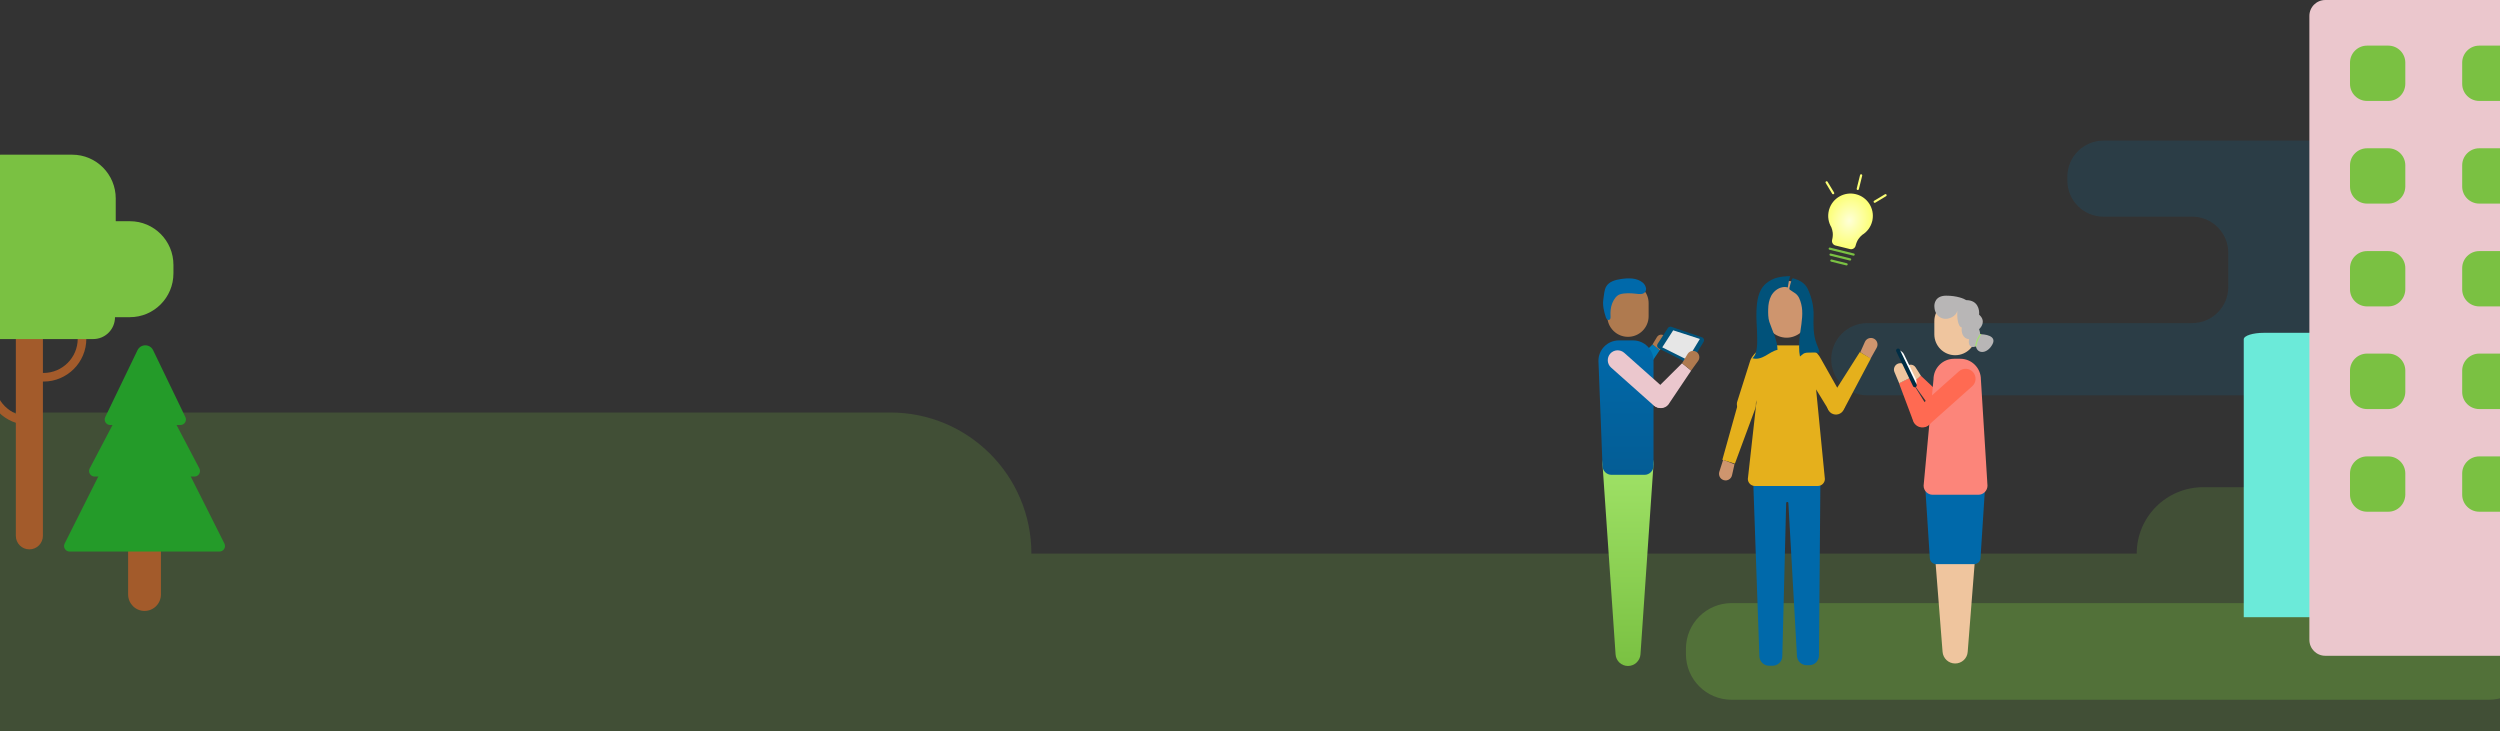 <svg width="1600" height="468" viewBox="0 0 1600 468" fill="none" xmlns="http://www.w3.org/2000/svg">
<rect x="0" y="0" width="1600" height="468" fill="#333333" stroke="none"/>
<g clip-path="url(#clip0)">
<path opacity="0.15" d="M1506.24 115.556V113.106C1506.24 100.363 1495.89 90 1483.16 90H1346.18C1333.46 90 1323.11 100.363 1323.11 113.106V115.556C1323.11 128.299 1333.46 138.662 1346.18 138.662H1403.03C1415.76 138.662 1426.11 149.025 1426.11 161.768V183.683C1426.11 196.426 1415.76 206.789 1403.03 206.789H1195.08C1182.35 206.789 1172 217.151 1172 229.894C1172 242.637 1182.35 253 1195.08 253H1586.37C1599.1 253 1609.45 242.637 1609.45 229.894C1609.45 217.151 1619.8 206.789 1632.52 206.789H1676.92C1689.65 206.789 1700 196.426 1700 183.683V161.768C1700 149.025 1689.65 138.662 1676.92 138.662H1529.31C1516.59 138.662 1506.24 128.299 1506.24 115.556Z" fill="#007AB7"/>
<path opacity="0.2" d="M1367.5 354.3H660.1C660.1 304.4 619.7 264 569.8 264H0V468H447.3H549.9H1367.5H1600V354.3C1600 330.8 1581 311.8 1557.5 311.8H1410.1C1386.5 311.8 1367.5 330.8 1367.5 354.3Z" fill="#7AC142"/>
<path opacity="0.3" d="M1592.79 447.841H1108.21C1092.05 447.841 1079 434.788 1079 418.633V415.208C1079 399.053 1092.05 386 1108.21 386H1592.79C1608.95 386 1622 399.053 1622 415.208V418.633C1622 434.788 1608.95 447.841 1592.79 447.841Z" fill="#7AC142"/>
<path d="M1143.43 216.122C1135.84 216.122 1129.62 209.95 1129.62 202.302V193.563C1129.62 185.97 1135.78 179.743 1143.43 179.743C1151.02 179.743 1157.24 185.916 1157.24 193.563V202.302C1157.24 209.95 1151.07 216.122 1143.43 216.122Z" fill="#CE956E"/>
<path d="M1151.73 262.006L1123.28 236.661C1120.55 234.258 1120.34 230.052 1122.74 227.321C1125.14 224.59 1129.34 224.371 1132.07 226.775L1160.51 252.12C1163.24 254.523 1163.46 258.729 1161.06 261.46C1158.66 264.137 1154.45 264.41 1151.73 262.006Z" fill="#FC857A"/>
<path d="M1190.59 225.409L1193.54 218.8C1194.52 216.56 1197.2 215.632 1199.38 216.779C1201.46 217.871 1202.22 220.493 1201.07 222.569L1197.14 229.561L1190.59 225.409Z" fill="#CE956E"/>
<path d="M1110.07 297.128L1108.49 304.174C1107.94 306.577 1105.49 307.998 1103.19 307.288C1100.9 306.632 1099.65 304.174 1100.36 301.935L1102.81 294.287L1110.07 297.128Z" fill="#CE956E"/>
<path d="M1172.22 264.572C1169.49 262.954 1168.63 259.449 1170.34 256.752L1190.29 225.31L1197.32 229.463L1179.89 262.361C1178.44 265.166 1174.96 266.136 1172.22 264.572Z" fill="#E5B01C"/>
<path d="M1119.74 254.16C1122.84 255.138 1124.5 258.452 1123.39 261.44L1110.33 296.753L1102.3 294.254L1112.43 258.017C1113.32 254.921 1116.64 253.182 1119.74 254.16Z" fill="#E5B01C"/>
<path d="M1165.17 293.181L1164.13 419.646C1164.08 423.018 1161.3 425.738 1157.92 425.738H1156.28C1153.01 425.738 1150.28 423.182 1150.06 419.918L1144.55 321.901C1144.55 321.52 1144.23 321.248 1143.84 321.248C1143.46 321.248 1143.14 321.574 1143.14 321.955L1140.68 419.972C1140.63 423.345 1137.84 426.064 1134.46 426.064H1132.23C1128.95 426.064 1126.23 423.508 1126.01 420.244L1121.59 294.65L1165.17 293.181Z" fill="#0069AA"/>
<path d="M1180.25 255.964L1165.45 229.732C1162.8 224.452 1157.39 221.133 1151.42 221.078L1135.35 221.024C1128.94 221.024 1122.65 224.779 1120.22 230.602L1112.04 256.399C1110.77 259.393 1112.26 262.822 1115.3 264.019C1118.34 265.271 1121.82 263.801 1123.03 260.808L1124.25 256.073L1118.62 306.579C1118.67 309.082 1120.71 311.042 1123.25 311.042H1163.3C1165.84 311.042 1167.88 309.082 1167.93 306.579L1162.3 249.215L1169.59 261.134C1171.03 264.019 1174.62 265.216 1177.54 263.801C1180.53 262.386 1181.74 258.849 1180.25 255.964Z" fill="#E5B01C"/>
<path d="M1140.75 183.826C1137.77 184.372 1135.06 186.555 1133.57 189.285C1132.19 191.905 1131.69 194.907 1131.64 197.855C1131.58 200.475 1131.58 203.478 1132.36 205.934C1134.29 211.83 1137.55 217.507 1137.6 223.894C1134.78 224.494 1132.36 226.296 1129.87 227.715C1127.39 229.134 1124.3 230.172 1121.59 229.244C1125.07 226.241 1124.63 219.036 1124.57 214.887C1124.52 209.592 1123.91 204.297 1124.13 199.056C1124.41 192.778 1125.18 185.791 1130.2 181.478C1134.78 177.493 1140.08 176.838 1145.88 176.729C1145.27 176.729 1144.28 183.334 1144.17 183.99C1143.01 183.607 1141.91 183.607 1140.75 183.826Z" fill="#01527A"/>
<path d="M1155.8 183.016C1156.34 183.727 1156.83 184.548 1157.21 185.424C1159.5 190.568 1160.81 196.151 1160.7 201.788C1160.53 207.973 1160.37 214.267 1162.66 220.177C1163.42 222.093 1164.4 223.954 1164.46 225.979C1164.46 225.432 1157.1 225.651 1156.4 225.705C1154.05 225.924 1153.73 226.855 1151.98 228.168C1151.17 224.337 1151.38 219.959 1151.77 216.073C1152.31 210.271 1153.73 204.525 1153.4 198.668C1153.24 195.932 1152.58 193.195 1151.44 190.733C1150.02 187.777 1148.01 187.285 1145.67 185.533C1145.5 185.369 1145.28 185.205 1145.23 185.041C1145.12 184.822 1145.18 184.548 1145.23 184.329C1145.61 182.413 1146.16 180.553 1146.81 178.747C1146.86 178.582 1146.92 178.418 1147.08 178.309C1147.35 178.09 1147.74 178.145 1148.06 178.254C1151.28 179.184 1153.94 180.607 1155.8 183.016Z" fill="#01527A"/>
<path d="M1043.16 234.821L1057.63 220.423L1062.17 224.179L1050.58 241.446C1048.75 243.481 1045.56 243.69 1043.52 241.864C1041.54 239.986 1041.33 236.856 1043.16 234.821Z" fill="#007AB7"/>
<path d="M1057.62 220.423L1060.45 215.728C1061.39 214.163 1063.47 213.693 1064.99 214.737C1066.45 215.78 1066.82 217.762 1065.77 219.223L1062.22 224.127L1057.62 220.423Z" fill="#AF7A4F"/>
<path d="M1041.91 426.226C1037.73 426.226 1034.23 422.991 1033.97 418.818L1025.61 297.162C1025.61 289.962 1031.46 284.12 1038.67 284.12H1045.2C1052.4 284.12 1058.25 289.962 1058.25 297.162L1049.9 418.818C1049.58 422.991 1046.08 426.226 1041.91 426.226Z" fill="url(#paint0_linear)"/>
<path d="M1041.91 215.571C1034.65 215.571 1028.69 209.676 1028.69 202.373V194.026C1028.69 186.774 1034.59 180.827 1041.91 180.827C1049.16 180.827 1055.12 186.722 1055.12 194.026V202.373C1055.12 209.676 1049.22 215.571 1041.91 215.571Z" fill="#AF7A4F"/>
<path d="M1052.51 303.891H1031.36C1028.22 303.891 1025.61 301.283 1025.61 298.153L1023 230.908C1023 223.709 1028.85 217.866 1036.06 217.866H1045.2C1052.4 217.866 1058.25 223.709 1058.25 230.908V298.153C1058.25 301.283 1055.64 303.891 1052.51 303.891Z" fill="url(#paint1_linear)"/>
<path d="M1032.03 193.66C1032.92 191.521 1034.49 189.174 1036.68 188.391C1039.66 187.4 1043.89 187.609 1046.92 187.974C1048.96 188.235 1051.36 188.6 1052.77 187.035C1054.33 185.261 1053.13 182.392 1051.36 180.879C1047.6 177.749 1042.17 177.853 1037.36 178.584C1033.86 179.105 1030 180.149 1028.12 183.122C1026.6 185.522 1026.6 188.965 1026.13 191.678C1025.56 195.225 1026.55 199.451 1027.65 202.79C1027.8 203.311 1028.01 203.885 1028.43 204.303C1028.85 204.72 1029.48 204.929 1030 204.668C1030.78 204.303 1030.78 203.259 1030.73 202.372C1030.57 199.66 1030.78 196.895 1031.72 194.391C1031.83 194.234 1031.93 193.973 1032.03 193.66Z" fill="#0069AA"/>
<path d="M1058.3 259.444L1031.09 235.238C1028.48 232.943 1028.27 228.926 1030.57 226.317C1032.87 223.709 1036.89 223.5 1039.5 225.796L1066.71 250.002C1069.32 252.297 1069.53 256.314 1067.23 258.923C1064.88 261.479 1060.92 261.74 1058.3 259.444Z" fill="#EBC7CD"/>
<path d="M1058.2 250.68L1076.53 232.474L1082.33 237.221L1067.65 259.079C1065.36 261.688 1061.33 261.896 1058.72 259.601C1056.11 257.306 1055.9 253.289 1058.2 250.68Z" fill="#EBC7CD"/>
<path d="M1079.72 232.16L1061.54 222.979C1060.55 222.405 1060.24 221.101 1060.86 220.109L1067.39 210.041C1067.97 209.05 1069.27 208.737 1070.26 209.363L1089.59 215.988C1090.58 216.562 1090.89 217.866 1090.27 218.857L1082.54 231.482C1081.96 232.473 1080.66 232.786 1079.72 232.16Z" fill="#01527A"/>
<path d="M1079.82 230.282L1063.84 222.301L1070.84 211.397L1087.92 216.927L1079.82 230.282Z" fill="#E6E6E6"/>
<path d="M1076.53 232.473L1080.08 226.526C1081.28 224.544 1083.95 223.97 1085.83 225.274C1087.71 226.578 1088.13 229.134 1086.82 230.96L1082.33 237.168L1076.53 232.473Z" fill="#AF7A4F"/>
<path fill-rule="evenodd" clip-rule="evenodd" d="M1198.21 141.585C1197.27 145.386 1194.88 148.452 1191.79 150.344C1190.07 151.853 1188.48 153.629 1187.58 157.273C1187.18 158.857 1185.59 159.805 1184 159.413L1179.36 158.263L1174.71 157.114C1173.13 156.721 1172.16 155.138 1172.55 153.554C1173.45 149.91 1172.88 147.598 1172.06 145.46C1170.2 142.342 1169.53 138.519 1170.47 134.719C1170.49 134.615 1170.52 134.512 1170.55 134.41C1170.58 134.283 1170.61 134.155 1170.64 134.025L1170.66 134.029C1172.83 126.781 1180.34 122.443 1187.77 124.282C1195.2 126.121 1199.82 133.46 1198.36 140.888L1198.38 140.892C1198.35 141.022 1198.31 141.149 1198.28 141.275C1198.26 141.378 1198.23 141.482 1198.21 141.585Z" fill="url(#paint2_radial)"/>
<path d="M1170.35 158.977C1170.44 158.594 1170.83 158.36 1171.21 158.455L1186.47 162.232C1186.85 162.327 1187.09 162.714 1186.99 163.097C1186.9 163.48 1186.51 163.714 1186.13 163.619L1170.87 159.842C1170.49 159.747 1170.25 159.36 1170.35 158.977Z" fill="#7AC142"/>
<path d="M1170.88 162.788C1170.97 162.405 1171.36 162.172 1171.74 162.267L1184.23 165.357C1184.61 165.452 1184.84 165.839 1184.75 166.222C1184.65 166.605 1184.27 166.839 1183.88 166.744L1171.4 163.654C1171.02 163.559 1170.78 163.171 1170.88 162.788Z" fill="#7AC142"/>
<path d="M1171.41 166.599C1171.5 166.216 1171.89 165.982 1172.27 166.077L1181.98 168.48C1182.36 168.575 1182.6 168.962 1182.5 169.345C1182.41 169.728 1182.02 169.962 1181.64 169.867L1171.93 167.464C1171.55 167.369 1171.31 166.982 1171.41 166.599Z" fill="#7AC142"/>
<path fill-rule="evenodd" clip-rule="evenodd" d="M1191.29 111.538C1191.68 111.633 1191.91 112.02 1191.81 112.403L1189.67 121.072C1189.57 121.455 1189.19 121.688 1188.8 121.594C1188.42 121.499 1188.19 121.111 1188.28 120.728L1190.43 112.06C1190.52 111.677 1190.91 111.443 1191.29 111.538ZM1207.36 124.562C1207.56 124.9 1207.45 125.339 1207.11 125.543L1200.19 129.717C1199.85 129.921 1199.42 129.812 1199.21 129.475C1199.01 129.137 1199.12 128.698 1199.45 128.494L1206.38 124.319C1206.71 124.115 1207.15 124.224 1207.36 124.562ZM1168.67 116.089C1169.01 115.885 1169.45 115.994 1169.65 116.332L1173.82 123.253C1174.03 123.591 1173.92 124.03 1173.58 124.234C1173.24 124.438 1172.8 124.329 1172.6 123.991L1168.43 117.07C1168.22 116.732 1168.33 116.293 1168.67 116.089Z" fill="#FCFF76"/>
<path d="M1251.31 424.636C1255.53 424.636 1259.07 421.364 1259.33 417.141L1267.77 309.838C1267.77 302.554 1261.86 296.643 1254.59 296.643H1247.99C1240.71 296.643 1234.8 302.554 1234.8 309.838L1243.24 417.141C1243.56 421.364 1247.04 424.636 1251.31 424.636Z" fill="#EFC59E"/>
<path d="M1246.53 256.651L1229.3 240.412L1224.12 244.907L1238.15 264.567C1240.36 266.899 1244 267.018 1246.33 264.815C1248.61 262.625 1248.73 258.983 1246.53 256.651Z" fill="#FF6A52"/>
<path d="M1229.36 240.448L1225.97 235.12C1224.79 233.306 1222.4 232.855 1220.66 234.11C1219.01 235.34 1218.65 237.711 1219.93 239.349L1224.23 244.931L1229.36 240.448Z" fill="#EFC59E"/>
<path d="M1239.21 361.052H1263.39C1265.59 361.052 1267.41 359.381 1267.52 357.224L1270.59 309.614H1232.01L1235.09 357.224C1235.2 359.381 1237.01 361.052 1239.21 361.052Z" fill="#0069AA"/>
<path d="M1251.31 227.341C1258.65 227.341 1264.66 221.377 1264.66 213.988V205.543C1264.66 198.206 1258.7 192.189 1251.31 192.189C1243.98 192.189 1237.97 198.153 1237.97 205.543V213.988C1237.97 221.324 1243.93 227.341 1251.31 227.341Z" fill="#EFC59E"/>
<path d="M1236.91 316.646H1266.19C1269.35 316.646 1271.99 314.007 1271.99 310.841L1267.77 242.806C1267.77 235.522 1261.86 229.611 1254.59 229.611H1250.63C1243.35 229.611 1237.44 235.522 1237.44 242.806L1231.11 310.841C1231.11 314.06 1233.75 316.646 1236.91 316.646Z" fill="#FC857A"/>
<path d="M1234.75 271.675L1262.23 247.185C1264.87 244.863 1265.08 240.798 1262.76 238.159C1260.44 235.52 1256.38 235.309 1253.74 237.632L1226.26 262.122C1223.62 264.444 1223.41 268.508 1225.73 271.147C1228.05 273.786 1232.12 273.998 1234.75 271.675Z" fill="#FF6A52"/>
<path d="M1235.91 264.127L1222.15 241.906L1215.34 245.231L1224.73 270.197C1226.42 273.311 1230.27 274.472 1233.38 272.783C1236.44 271.094 1237.6 267.241 1235.91 264.127Z" fill="#FF6A52"/>
<path d="M1222.2 241.958L1220.09 235.308C1219.35 233.038 1216.92 231.877 1214.71 232.722C1212.6 233.566 1211.54 235.994 1212.44 238.105L1215.45 245.283L1222.2 241.958Z" fill="#EFC59E"/>
<path d="M1216.05 224.397L1214.87 223.882L1226.05 246.744L1226.24 246.26C1226.73 244.97 1226.67 243.533 1226.07 242.291L1218.55 226.798C1218.03 225.725 1217.14 224.873 1216.05 224.397Z" fill="white"/>
<path fill-rule="evenodd" clip-rule="evenodd" d="M1214.19 223.187C1213.56 223.49 1213.3 224.245 1213.6 224.874L1224.34 247.138C1224.64 247.767 1225.4 248.031 1226.03 247.727C1226.65 247.424 1226.92 246.669 1226.61 246.04L1215.88 223.776C1215.58 223.148 1214.82 222.884 1214.19 223.187Z" fill="#002D44"/>
<path d="M1248.05 203.521C1243.4 205.307 1238.4 202.449 1238.04 196.734C1237.69 194.233 1238.69 189.232 1245.54 189.232C1252.4 189.232 1256.98 191.138 1258.4 192.09C1265.83 192.09 1266.98 198.282 1266.62 201.378C1270.91 205.093 1268.41 209.117 1266.62 210.665C1268.76 216.738 1266.26 222.096 1262.69 222.096C1259.83 222.096 1259.83 218.762 1260.19 217.095C1255.62 216.524 1255.19 211.856 1255.55 209.594C1252.76 209.037 1252.46 202.328 1252.67 198.791C1252.53 199.969 1251.48 202.202 1248.05 203.521Z" fill="#B8B6B6"/>
<path d="M1275.19 220.31C1278.05 214.88 1270.43 213.761 1266.26 213.88C1265.67 213.88 1264.48 215.166 1264.48 220.31C1264.48 226.74 1271.62 227.097 1275.19 220.31Z" fill="#B8B6B6"/>
<path fill-rule="evenodd" clip-rule="evenodd" d="M1267.97 214.103C1265.74 216.891 1264.95 220.389 1264.83 221.768L1264.12 221.709C1264.24 220.231 1265.07 216.585 1267.41 213.657L1267.97 214.103Z" fill="#A3E56A"/>
<path d="M18.8 351.6C13.997 351.6 10.139 347.742 10.139 342.939V215.228C10.139 210.425 13.997 206.567 18.8 206.567C23.603 206.567 27.461 210.425 27.461 215.228V342.939C27.461 347.663 23.603 351.6 18.8 351.6Z" fill="#A35B2B"/>
<path d="M27.854 244.203H18.8C17.304 244.203 16.044 242.944 16.044 241.448C16.044 239.952 17.304 238.692 18.8 238.692H27.854C39.901 238.692 49.743 228.85 49.743 216.803V213.732C49.743 212.236 51.003 210.977 52.499 210.977C53.995 210.977 55.255 212.236 55.255 213.732V216.803C55.255 231.921 42.972 244.203 27.854 244.203Z" fill="#A35B2B"/>
<path d="M18.8 271.918H18.563C3.446 271.918 -8.837 259.635 -8.837 244.518V216.803C-8.837 215.307 -7.577 214.047 -6.081 214.047C-4.585 214.047 -3.325 215.307 -3.325 216.803V244.518C-3.325 256.565 6.517 266.407 18.563 266.407H18.8C20.296 266.407 21.555 267.667 21.555 269.163C21.555 270.659 20.374 271.918 18.8 271.918Z" fill="#A35B2B"/>
<path d="M83.127 141.578H74.073V127.016C74.073 111.584 61.632 99 46.2 99H0.375C-14.979 99 -27.498 111.504 -27.498 127.016H-38.285C-53.56 127.016 -66 139.521 -66 154.874V160.097C-66 175.451 -53.56 187.955 -38.285 187.955C-38.285 204.021 -25.372 217 -9.388 217H12.5H35.334H59.664C67.38 217 73.6 210.748 73.6 202.992H83.127C98.481 202.992 111 190.488 111 174.976V169.515C111 154.083 98.56 141.578 83.127 141.578Z" fill="#7AC142"/>
<path fill-rule="evenodd" clip-rule="evenodd" d="M92.5 335C98.299 335 103 339.731 103 345.566V380.434C103 386.269 98.299 391 92.5 391C86.701 391 82 386.269 82 380.434V345.566C82 339.731 86.701 335 92.5 335Z" fill="#A35B2B"/>
<path d="M87.985 224.169C90.024 219.944 95.976 219.944 98.015 224.169L118.642 266.923C119.773 269.267 118.086 272 115.508 272H70.492C67.914 272 66.227 269.267 67.358 266.923L87.985 224.169Z" fill="#249B29"/>
<path d="M92.5 233L127.587 299.789C128.831 302.157 127.116 305 124.444 305H60.556C57.884 305 56.169 302.157 57.413 299.789L92.5 233Z" fill="#249B29"/>
<path d="M92.5 246L143.62 347.872C144.802 350.228 143.083 353 140.44 353H44.56C41.917 353 40.198 350.228 41.38 347.872L92.5 246Z" fill="#249B29"/>
<path d="M1604.36 213H1475.84H1449.01C1441.81 213 1436 214.832 1436 217.144V395H1644V217.144C1644 214.876 1638.19 213 1630.99 213H1604.36Z" fill="#6BEAD9"/>
<path d="M1630.1 0H1488.2C1482.6 0 1478 4.5 1478 10.2V409.5C1478 415.1 1482.5 419.7 1488.2 419.7H1630.1C1635.7 419.7 1640.3 415.2 1640.3 409.5V10.2C1640.3 4.6 1635.7 0 1630.1 0Z" fill="#EBC7CD"/>
<path d="M1528.5 64.6H1514.9C1508.9 64.6 1504 59.7 1504 53.7V40.1C1504 34.1 1508.9 29.2 1514.9 29.2H1528.5C1534.5 29.2 1539.4 34.1 1539.4 40.1V53.7C1539.3 59.8 1534.5 64.6 1528.5 64.6Z" fill="#7AC142"/>
<path d="M1600.3 64.6H1586.7C1580.7 64.6 1575.8 59.7 1575.8 53.7V40.1C1575.8 34.1 1580.7 29.2 1586.7 29.2H1600.3C1606.3 29.2 1611.2 34.1 1611.2 40.1V53.7C1611.1 59.8 1606.3 64.6 1600.3 64.6Z" fill="#7AC142"/>
<path d="M1528.5 130.3H1514.9C1508.9 130.3 1504 125.4 1504 119.4V105.8C1504 99.8 1508.9 94.9 1514.9 94.9H1528.5C1534.5 94.9 1539.4 99.8 1539.4 105.8V119.4C1539.3 125.5 1534.5 130.3 1528.5 130.3Z" fill="#7AC142"/>
<path d="M1600.3 130.3H1586.7C1580.7 130.3 1575.8 125.4 1575.8 119.4V105.8C1575.8 99.8 1580.7 94.9 1586.7 94.9H1600.3C1606.3 94.9 1611.2 99.8 1611.2 105.8V119.4C1611.1 125.5 1606.3 130.3 1600.3 130.3Z" fill="#7AC142"/>
<path d="M1528.5 196.1H1514.9C1508.9 196.1 1504 191.2 1504 185.2V171.6C1504 165.6 1508.9 160.7 1514.9 160.7H1528.5C1534.5 160.7 1539.4 165.6 1539.4 171.6V185.2C1539.3 191.2 1534.5 196.1 1528.5 196.1Z" fill="#7AC142"/>
<path d="M1600.3 196.1H1586.7C1580.7 196.1 1575.8 191.2 1575.8 185.2V171.6C1575.8 165.6 1580.7 160.7 1586.7 160.7H1600.3C1606.3 160.7 1611.2 165.6 1611.2 171.6V185.2C1611.1 191.2 1606.3 196.1 1600.3 196.1Z" fill="#7AC142"/>
<path d="M1528.5 261.8H1514.9C1508.9 261.8 1504 256.9 1504 250.9V237.2C1504 231.2 1508.9 226.3 1514.9 226.3H1528.5C1534.5 226.3 1539.4 231.2 1539.4 237.2V250.8C1539.3 256.9 1534.5 261.8 1528.5 261.8Z" fill="#7AC142"/>
<path d="M1600.3 261.8H1586.7C1580.7 261.8 1575.8 256.9 1575.8 250.9V237.2C1575.8 231.2 1580.7 226.3 1586.7 226.3H1600.3C1606.3 226.3 1611.2 231.2 1611.2 237.2V250.8C1611.1 256.9 1606.3 261.8 1600.3 261.8Z" fill="#7AC142"/>
<path d="M1528.5 327.501H1514.9C1508.9 327.501 1504 322.601 1504 316.601V303.001C1504 297.001 1508.9 292.101 1514.9 292.101H1528.5C1534.5 292.101 1539.4 297.001 1539.4 303.001V316.601C1539.3 322.601 1534.5 327.501 1528.5 327.501Z" fill="#7AC142"/>
<path d="M1600.3 327.501H1586.7C1580.7 327.501 1575.8 322.601 1575.8 316.601V303.001C1575.8 297.001 1580.7 292.101 1586.7 292.101H1600.3C1606.3 292.101 1611.2 297.001 1611.2 303.001V316.601C1611.1 322.601 1606.3 327.501 1600.3 327.501Z" fill="#7AC142"/>
</g>
<defs>
<linearGradient id="paint0_linear" x1="1041.93" y1="284.12" x2="1041.93" y2="426.226" gradientUnits="userSpaceOnUse">
<stop stop-color="#A3E56A"/>
<stop offset="1" stop-color="#7AC142"/>
</linearGradient>
<linearGradient id="paint1_linear" x1="1040.63" y1="217.866" x2="1040.63" y2="303.891" gradientUnits="userSpaceOnUse">
<stop stop-color="#0069AA"/>
<stop offset="1" stop-color="#045D95"/>
</linearGradient>
<radialGradient id="paint2_radial" cx="0" cy="0" r="1" gradientUnits="userSpaceOnUse" gradientTransform="translate(1183.56 141.273) rotate(103.904) scale(17.503 14.289)">
<stop stop-color="#FEFFD7"/>
<stop offset="1" stop-color="#FCFF76"/>
</radialGradient>
<clipPath id="clip0">
<rect width="1600" height="468" fill="white"/>
</clipPath>
</defs>
</svg>
